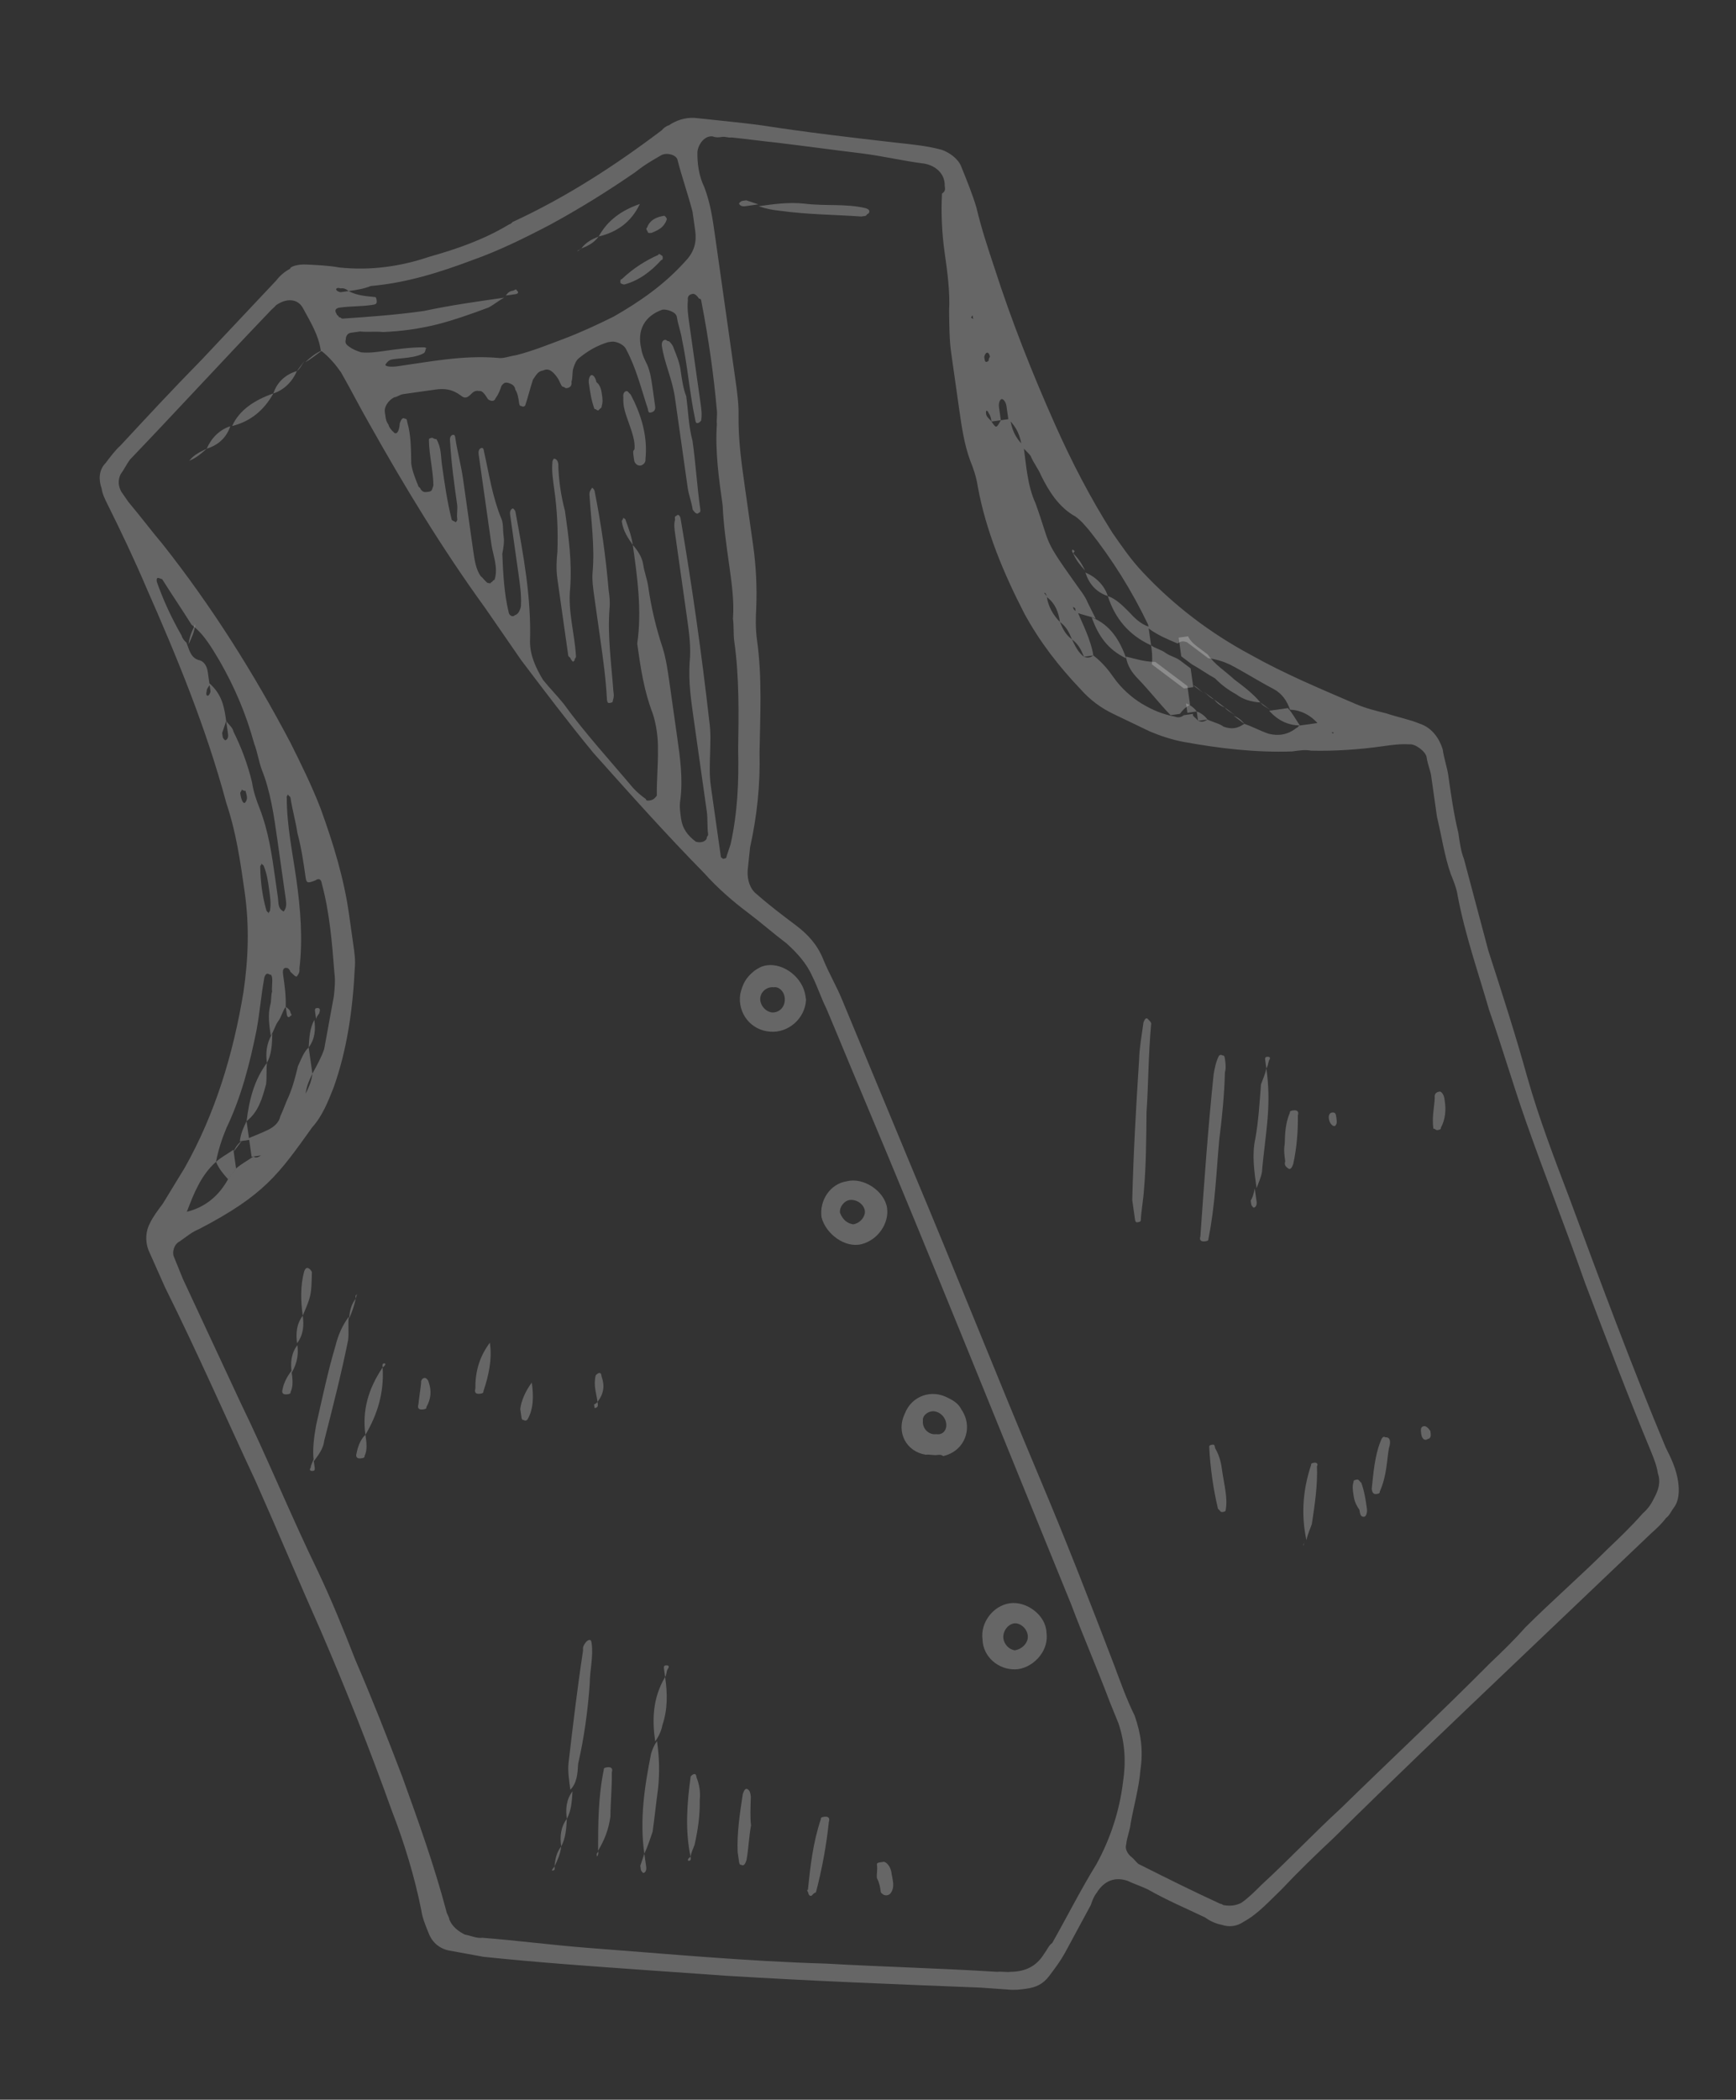<svg width="177" height="214" viewBox="0 0 177 214" fill="none" xmlns="http://www.w3.org/2000/svg">
<rect x="0" y="0" width="177" height="214" fill="#333333" stroke="none"/>
<path d="M31.267 26.961C32.248 27.017 33.421 27.046 34.62 27.265C37.782 27.596 40.835 27.163 43.808 26.158C46.617 25.371 49.398 24.393 51.908 22.869C52.099 22.843 52.263 22.625 52.263 22.625C57.745 20.096 62.737 16.858 67.485 13.265C67.649 13.047 68.004 12.802 68.195 12.775C68.904 12.285 69.831 11.959 70.812 12.015C71.603 12.098 72.393 12.181 73.184 12.263C74.765 12.429 76.346 12.594 77.736 12.787C82.314 13.501 86.866 14.024 91.418 14.547C92.999 14.713 94.58 14.878 95.997 15.262C96.814 15.535 97.686 16.191 97.985 16.927C98.583 18.4 99.181 19.872 99.561 21.181C100.049 23.254 100.728 25.299 101.408 27.344C103.146 32.744 105.266 38.09 107.55 43.217C109.262 47.063 111.139 50.691 113.397 54.265C114.377 55.683 115.357 57.102 116.5 58.303C119.713 61.741 123.417 64.526 127.422 66.685C131.018 68.706 134.533 70.155 138.265 71.768C139.301 72.205 140.309 72.452 141.317 72.698C142.544 73.109 143.743 73.328 144.778 73.766C146.004 74.176 146.739 75.24 147.092 76.358C147.227 77.312 147.554 78.24 147.662 79.003C147.932 80.912 148.229 83.011 148.691 84.892C148.826 85.847 148.961 86.801 149.26 87.537C150.101 90.728 150.915 93.728 151.757 96.918C153.142 101.199 154.527 105.481 155.721 109.79C156.889 113.907 158.438 117.971 159.987 122.034C163.139 130.543 166.291 139.052 169.825 147.507C170.369 148.598 170.913 149.689 171.102 151.025C171.237 151.98 171.181 152.961 170.69 153.615C170.362 154.05 170.226 154.459 169.871 154.704C169.379 155.358 168.861 155.821 168.342 156.283C163.539 160.857 158.736 165.431 153.933 170.006C147.929 175.723 141.925 181.441 135.948 187.349C134.228 188.955 132.345 190.78 130.653 192.577C129.452 193.72 128.278 195.055 126.833 195.843C126.123 196.333 125.36 196.441 124.542 196.168C123.943 196.058 123.316 195.758 122.88 195.43C121 194.528 118.93 193.653 117.023 192.561C116.396 192.26 115.579 191.986 114.952 191.686C113.726 191.275 112.608 191.629 111.816 192.909C111.488 193.345 111.351 193.753 111.214 194.162C110.285 195.851 109.52 197.322 108.592 199.011C108.127 199.856 107.636 200.509 106.98 201.381C106.325 202.253 105.589 202.552 104.634 202.687C104.062 202.768 103.489 202.849 102.699 202.766C101.718 202.711 100.927 202.628 99.946 202.572C91.332 202.235 82.718 201.897 74.077 201.369C71.324 201.175 68.571 200.981 65.818 200.787C60.312 200.399 54.806 200.011 49.273 199.432C48.073 199.212 46.874 198.993 45.675 198.773C44.667 198.527 43.986 197.844 43.66 196.917C43.361 196.181 43.062 195.444 42.954 194.681C42.276 191.273 41.19 187.727 39.967 184.591C37.712 178.291 35.293 172.209 32.683 166.154C30.399 161.027 28.334 156.063 26.05 150.935C22.977 144.362 20.095 137.761 16.832 131.215C16.261 129.933 15.69 128.651 15.119 127.369C14.793 126.442 14.849 125.461 15.313 124.616C15.614 123.99 16.105 123.336 16.597 122.682C17.389 121.402 18.017 120.34 18.809 119.059C21.923 113.556 23.784 107.452 24.828 101.075C25.322 97.695 25.435 94.369 24.949 90.934C24.516 87.88 24.084 84.827 23.078 81.854C21.016 74.164 18.053 66.991 14.899 59.845C13.73 57.09 12.343 54.172 10.984 51.444C10.712 50.899 10.44 50.353 10.359 49.781C10.033 48.853 10.088 47.872 10.771 47.191C11.262 46.538 11.754 45.884 12.272 45.421C14.974 42.508 17.677 39.594 20.57 36.653C23.108 33.958 25.646 31.262 28.185 28.566C28.512 28.13 29.031 27.668 29.576 27.395C29.549 27.205 30.286 26.906 31.267 26.961ZM26.607 117.76C26.225 117.814 26.035 117.841 25.653 117.895C25.572 117.323 25.463 116.559 25.382 115.987C26.119 115.688 26.855 115.389 27.401 115.117C27.946 114.845 28.465 114.382 28.575 113.782C28.875 113.156 29.149 112.338 29.449 111.712C29.887 110.676 30.133 109.668 30.38 108.66C30.68 108.033 30.954 107.215 31.472 106.753C31.608 107.707 31.743 108.661 31.851 109.425C31.55 110.051 31.25 110.678 31.167 111.468C31.468 110.842 31.768 110.215 31.851 109.425C32.315 108.58 32.78 107.736 33.053 106.918C33.383 105.119 33.712 103.321 34.041 101.522C34.124 100.731 34.206 99.941 34.098 99.177C33.857 96.097 33.615 93.016 32.801 90.016C32.747 89.635 32.529 89.471 32.174 89.716C31.438 90.015 31.247 90.042 31.166 89.469C30.95 87.942 30.733 86.416 30.326 84.916C30.164 83.771 29.784 82.462 29.622 81.317C29.595 81.126 29.404 81.153 29.377 80.962C29.213 81.18 29.213 81.18 29.24 81.371C29.237 84.097 29.833 86.932 30.212 89.604C30.644 92.658 30.886 95.739 30.528 98.71C30.582 99.091 30.418 99.309 30.254 99.527C30.063 99.554 29.819 99.2 29.601 99.036C29.574 98.845 29.356 98.681 29.356 98.681C28.947 98.544 28.783 98.762 28.864 99.335C29.026 100.48 29.162 101.434 29.133 102.606C28.805 103.042 28.695 103.642 28.368 104.077C28.04 104.513 27.93 105.113 27.603 105.549C27.441 104.403 27.305 103.449 27.552 102.441C27.689 102.032 27.608 101.46 27.744 101.051C27.69 100.669 27.8 100.07 27.746 99.688C27.719 99.497 27.692 99.306 27.501 99.333C27.283 99.169 27.093 99.196 26.956 99.605C26.626 101.404 26.488 103.176 26.159 104.974C25.473 108.381 24.597 111.815 23.094 114.948C22.656 115.983 22.246 117.21 22.026 118.409C20.471 119.797 19.76 121.65 19.049 123.503C20.931 123.042 22.322 121.871 23.251 120.182C23.579 119.746 23.742 119.529 24.07 119.093C24.589 118.63 25.134 118.358 25.844 117.868C26.061 118.032 26.252 118.005 26.607 117.76ZM122.153 73.466C122.561 73.603 122.752 73.576 123.107 73.331C123.733 73.632 124.333 73.741 124.769 74.069C125.586 74.343 126.159 74.261 126.868 73.772C127.686 74.045 128.53 74.51 129.348 74.783C130.356 75.03 131.31 74.895 132.183 74.187C132.374 74.16 132.347 73.969 132.538 73.942C133.111 73.861 133.683 73.78 134.447 73.672C134.882 73.999 135.1 74.163 135.536 74.491C135.972 74.818 135.972 74.818 135.945 74.627C135.945 74.627 135.754 74.654 135.563 74.682C135.127 74.354 134.909 74.19 134.474 73.862C133.766 72.989 132.704 72.361 131.531 72.332C131.205 71.405 130.716 70.696 129.871 70.231C128.4 69.466 126.902 68.51 125.431 67.745C124.804 67.445 123.986 67.171 123.196 67.088C122.76 66.761 122.542 66.597 122.107 66.269C121.671 65.942 121.453 65.778 121.017 65.45C120.608 65.314 120.417 65.341 120.063 65.585C119.027 65.148 117.992 64.711 117.121 64.055C117.093 63.865 117.066 63.674 117.066 63.674C115.408 60.21 113.394 56.991 111.026 54.016C110.563 53.498 110.318 53.143 109.665 52.652C107.976 51.723 106.969 50.113 106.153 48.477C105.854 47.74 105.391 47.222 105.092 46.486C104.847 46.131 104.412 45.803 104.167 45.449C104.031 44.494 103.705 43.567 102.807 42.721C102.753 42.339 102.699 41.957 102.618 41.385C102.564 41.003 102.319 40.648 102.128 40.675C101.937 40.703 101.8 41.111 101.854 41.493C101.908 41.875 101.962 42.256 102.043 42.829C101.662 42.883 101.471 42.91 101.089 42.964C101.035 42.583 101.008 42.392 100.763 42.037C100.736 41.846 100.545 41.873 100.545 41.873C100.436 42.473 100.844 42.609 101.089 42.964C101.579 43.673 101.579 43.673 102.043 42.829C102.425 42.775 102.616 42.748 102.998 42.694C103.133 43.648 103.459 44.575 104.357 45.422C104.628 47.33 104.734 49.456 105.577 51.284C107.18 55.729 106.255 54.692 109.657 59.467C110.146 60.176 110.609 60.695 110.908 61.431C111.18 61.977 111.452 62.522 111.724 63.068C111.097 62.767 110.307 62.684 109.68 62.384C109.653 62.193 109.653 62.193 109.626 62.002L109.408 61.838C109.435 62.029 109.463 62.22 109.871 62.357C110.17 63.093 110.442 63.639 110.741 64.375C111.04 65.111 111.366 66.039 111.474 66.802C111.093 66.856 110.902 66.883 110.52 66.937C110.221 66.201 109.949 65.655 109.295 65.164C108.996 64.427 108.725 63.882 108.071 63.39C107.936 62.436 107.61 61.509 106.738 60.854C106.684 60.472 106.466 60.308 106.493 60.499C106.493 60.499 106.711 60.663 106.738 60.854C106.873 61.808 107.39 62.708 108.071 63.39C108.37 64.127 108.642 64.672 109.295 65.164C109.567 65.709 109.866 66.446 110.52 66.937C110.929 67.074 111.12 67.047 111.474 66.802C112.346 67.457 113.054 68.331 113.543 69.04C114.278 70.104 115.395 71.114 116.457 71.742C117.52 72.37 118.555 72.808 119.754 73.027C120.163 73.164 120.354 73.137 120.708 72.892C121.09 72.838 121.281 72.811 121.663 72.757C121.499 72.975 121.908 73.112 122.153 73.466ZM23.061 73.485C23.306 73.84 23.742 74.167 23.796 74.549C24.612 76.186 25.237 77.849 25.698 79.731C25.833 80.685 26.159 81.612 26.458 82.349C27.382 84.749 27.707 87.039 28.058 89.52C28.139 90.093 28.22 90.665 28.328 91.429C28.41 92.001 28.3 92.601 28.926 92.901C29.254 92.466 29.2 92.084 29.119 91.511C28.849 89.603 28.551 87.503 28.281 85.595C27.929 83.114 27.578 80.633 26.681 78.424C26.355 77.496 26.22 76.542 25.921 75.806C25.106 72.806 23.938 70.051 22.387 67.351C21.625 66.096 20.836 64.65 19.529 63.667C18.522 62.058 17.543 60.639 16.536 59.029L16.127 58.892C15.936 58.92 15.963 59.11 15.99 59.301C16.642 61.156 17.485 62.983 18.519 64.784C18.546 64.975 18.791 65.329 19.009 65.493C19.308 66.229 19.416 66.993 20.233 67.266C20.833 67.376 21.105 67.922 21.186 68.494C21.24 68.876 21.321 69.448 21.375 69.83C21.212 70.048 21.048 70.266 21.075 70.457C20.938 70.865 21.156 71.029 21.32 70.811C21.32 70.811 21.483 70.594 21.456 70.403C21.429 70.212 21.375 69.83 21.348 69.639C22.683 70.813 22.872 72.149 23.061 73.485C22.924 73.894 22.788 74.302 22.651 74.711C22.678 74.902 22.705 75.093 22.705 75.093C22.732 75.284 22.95 75.448 22.95 75.448C23.141 75.421 23.304 75.203 23.25 74.821C23.169 74.249 23.115 73.867 23.061 73.485ZM35.544 29.665C35.326 29.501 35.108 29.338 34.726 29.392C34.318 29.255 34.154 29.473 34.372 29.637C34.372 29.637 34.59 29.8 34.78 29.773C35.162 29.719 35.353 29.692 35.544 29.665C36.388 30.13 37.37 30.185 38.16 30.268C38.351 30.241 38.378 30.432 38.405 30.623C38.459 31.004 38.268 31.032 37.886 31.085C36.741 31.248 35.76 31.192 34.615 31.354C34.233 31.408 34.069 31.626 34.314 31.981C34.341 32.172 34.532 32.145 34.559 32.336C34.75 32.309 34.777 32.499 34.968 32.472C37.667 32.285 40.366 32.097 43.229 31.692C45.874 31.122 48.736 30.717 51.408 30.338C50.863 30.61 50.344 31.073 49.799 31.345C48.135 31.97 46.281 32.622 44.59 33.056C42.709 33.517 40.991 33.761 39.055 33.84C38.265 33.758 37.502 33.866 36.711 33.783C36.329 33.837 36.139 33.864 35.757 33.918C35.375 33.972 35.238 34.381 35.265 34.572C35.129 34.98 35.346 35.144 35.564 35.308C36 35.636 36.409 35.773 36.818 35.909C37.608 35.992 38.371 35.884 39.135 35.776C40.471 35.587 41.807 35.397 43.17 35.399C43.361 35.372 43.579 35.536 43.388 35.563C43.415 35.754 43.251 35.971 43.251 35.971C42.351 36.488 41.179 36.46 40.033 36.622C39.652 36.676 39.488 36.894 39.324 37.112C39.16 37.33 39.76 37.439 40.523 37.331C43.959 36.845 47.176 36.194 50.72 36.471C51.319 36.581 51.865 36.309 52.628 36.201C54.319 35.767 55.792 35.169 57.455 34.544C59.119 33.919 60.946 33.076 62.583 32.26C65.284 30.709 67.766 28.995 69.95 26.544C70.796 25.645 71.043 24.637 70.88 23.492C70.826 23.11 70.799 22.919 70.745 22.538C70.691 22.156 70.664 21.965 70.61 21.583C70.176 19.892 69.524 18.038 69.09 16.347C69.009 15.775 68 15.528 67.455 15.8C66.555 16.317 65.654 16.834 64.781 17.542C61.944 19.501 59.079 21.27 56.188 22.847C53.651 24.18 50.923 25.54 48.142 26.518C44.815 27.768 41.46 28.827 37.807 29.15C37.071 29.449 36.307 29.557 35.544 29.665ZM64.518 55.542C64.981 56.061 65.471 56.77 65.579 57.534C65.687 58.297 65.986 59.033 66.094 59.797C66.392 61.896 66.88 63.969 67.559 66.014C67.912 67.132 68.101 68.468 68.263 69.613C68.534 71.522 68.777 73.239 69.047 75.148C69.345 77.247 69.642 79.347 69.367 81.527C69.257 82.127 69.338 82.699 69.446 83.463C69.582 84.417 70.071 85.126 70.943 85.782C71.352 85.918 71.924 85.837 72.061 85.429C72.034 85.238 72.225 85.211 72.198 85.02C72.09 84.257 72.172 83.466 72.064 82.703C71.605 79.458 71.145 76.214 70.713 73.16C70.442 71.251 70.199 69.534 70.31 67.571C70.476 65.99 70.26 64.463 70.043 62.937C69.881 61.791 69.692 60.455 69.53 59.31C69.286 57.593 69.043 55.875 68.827 54.348C68.773 53.966 68.692 53.394 68.828 52.985C68.801 52.794 68.774 52.603 68.965 52.576C69.129 52.358 69.347 52.522 69.401 52.904C70.565 59.748 71.538 66.618 72.32 73.516C72.483 74.661 72.427 75.643 72.398 76.815C72.37 77.987 72.314 78.968 72.476 80.113C72.828 82.594 73.179 85.076 73.504 87.366L73.722 87.53C73.912 87.503 74.103 87.476 74.076 87.285C74.213 86.876 74.35 86.467 74.487 86.058C75.199 82.843 75.339 79.708 75.261 76.409C75.32 72.702 75.379 68.995 74.865 65.368C74.757 64.605 74.84 63.815 74.732 63.051C74.87 61.279 74.6 59.371 74.33 57.462C74.059 55.554 73.762 53.454 73.682 51.519C73.304 48.847 72.898 45.984 73.093 43.231C73.038 42.849 73.148 42.25 73.094 41.868C72.771 38.215 72.258 34.588 71.526 30.798C71.499 30.607 71.472 30.417 71.281 30.444C71.036 30.089 70.818 29.925 70.627 29.952C70.246 30.006 70.082 30.224 70.136 30.606C70.053 31.396 70.161 32.16 70.27 32.923C70.648 35.595 71.054 38.458 71.432 41.13C71.513 41.702 71.594 42.275 71.484 42.875C71.484 42.875 71.321 43.093 71.13 43.12C70.939 43.147 70.912 42.956 70.885 42.765C70.316 40.12 70.101 37.23 69.532 34.585C69.423 33.822 69.124 33.085 69.016 32.322C68.935 31.749 67.927 31.503 67.545 31.557C65.691 32.209 64.926 33.68 65.387 35.562C65.468 36.134 65.74 36.68 66.012 37.225C66.311 37.962 66.419 38.725 66.527 39.488C66.608 40.061 66.689 40.633 66.797 41.397C66.852 41.779 66.688 41.996 66.306 42.051C66.115 42.078 66.088 41.887 66.061 41.696C65.382 39.651 64.894 37.578 63.833 35.587C63.561 35.041 62.744 34.768 62.362 34.822C62.171 34.849 61.98 34.876 61.98 34.876C60.862 35.229 59.962 35.746 59.089 36.454C58.734 36.699 58.597 37.107 58.46 37.516C58.324 37.925 58.405 38.497 58.268 38.906C58.322 39.288 58.158 39.506 57.776 39.56C57.586 39.587 57.559 39.396 57.368 39.423C57.15 39.259 57.096 38.877 56.851 38.523C56.361 37.813 55.925 37.486 55.38 37.758C54.807 37.839 54.67 38.248 54.343 38.683C54.069 39.501 53.823 40.509 53.549 41.327C53.549 41.327 53.385 41.545 53.167 41.381C52.977 41.408 52.949 41.217 52.922 41.026C52.868 40.644 52.787 40.072 52.542 39.717C52.488 39.336 52.27 39.172 51.862 39.035C51.453 38.898 51.289 39.116 51.125 39.334C50.989 39.743 50.852 40.151 50.524 40.587C50.387 40.996 49.978 40.859 49.761 40.695C49.516 40.341 49.244 39.795 48.862 39.849C48.262 39.739 48.126 40.148 47.771 40.393C47.416 40.638 47.198 40.474 46.98 40.31C46.109 39.655 45.319 39.572 44.364 39.708C43.219 39.87 42.265 40.005 41.12 40.167C40.738 40.221 40.574 40.439 40.192 40.493C39.647 40.765 39.156 41.419 39.237 41.991C39.264 42.182 39.291 42.373 39.291 42.373C39.345 42.755 39.372 42.946 39.617 43.3C39.644 43.491 39.889 43.846 40.106 44.01C40.351 44.364 40.706 44.119 40.762 43.138C40.899 42.729 41.062 42.511 41.28 42.675C41.471 42.648 41.498 42.839 41.525 43.03C41.905 44.339 41.904 45.702 41.929 47.256C42.037 48.019 42.336 48.755 42.635 49.492C42.662 49.683 42.853 49.656 42.88 49.847C43.125 50.201 43.316 50.174 43.698 50.12C44.079 50.066 44.052 49.875 44.189 49.467C44.164 47.913 43.757 46.413 43.731 44.859C43.704 44.668 43.895 44.641 44.086 44.614C44.086 44.614 44.304 44.778 44.495 44.751C45.011 45.651 44.929 46.441 45.064 47.396C45.334 49.304 45.578 51.022 46.039 52.904C46.066 53.094 46.257 53.067 46.474 53.231C46.638 53.013 46.638 53.013 46.611 52.822C46.557 52.441 46.667 51.841 46.613 51.459C46.316 49.36 46.018 47.261 45.885 44.943C45.831 44.562 45.994 44.344 46.185 44.317C46.376 44.29 46.403 44.48 46.43 44.671C46.619 46.007 46.999 47.316 47.216 48.843C47.567 51.324 47.919 53.805 48.243 56.096C48.378 57.05 48.513 58.004 49.003 58.713C49.221 58.877 49.466 59.232 49.684 59.396C49.684 59.396 50.093 59.532 50.066 59.342C50.257 59.315 50.23 59.124 50.42 59.097C50.831 57.87 50.26 56.589 50.097 55.444C49.665 52.39 49.232 49.336 48.8 46.282C48.746 45.901 48.91 45.683 49.1 45.656C49.291 45.629 49.318 45.82 49.345 46.011C49.861 48.274 50.185 50.564 51.082 52.773C51.354 53.319 51.244 53.918 51.352 54.682C51.434 55.254 51.324 55.854 51.214 56.453C51.294 58.389 51.4 60.516 51.861 62.397C51.915 62.779 52.324 62.916 52.488 62.698C52.679 62.67 52.843 62.453 52.843 62.453C53.006 62.235 53.143 61.826 53.116 61.635C53.172 60.654 53.01 59.509 52.847 58.364C52.577 56.455 52.28 54.356 52.009 52.447C51.955 52.065 52.119 51.847 52.31 51.821C52.31 51.821 52.528 51.984 52.555 52.175C53.367 56.538 54.18 60.9 54.038 65.398C54.037 66.761 54.608 68.043 55.37 69.298C56.077 70.171 56.758 70.853 57.466 71.727C59.643 74.728 62.175 77.484 64.516 80.267C64.979 80.786 65.415 81.114 65.85 81.441C65.877 81.632 66.068 81.605 66.259 81.578C66.641 81.524 66.805 81.306 66.969 81.088C66.943 79.534 67.109 77.954 67.083 76.4C67.112 75.227 66.922 73.891 66.57 72.773C65.645 70.373 65.321 68.083 64.97 65.602C65.464 62.222 64.978 58.787 64.518 55.542ZM32.702 35.714C32.485 34.187 31.724 32.932 30.935 31.486C30.391 30.395 29.218 30.366 28.154 31.101C27.991 31.319 27.636 31.564 27.472 31.782C22.723 36.738 18.001 41.884 13.252 46.84C12.924 47.276 12.623 47.903 12.296 48.338C11.995 48.965 12.076 49.538 12.348 50.083C12.593 50.438 12.838 50.792 13.083 51.147C14.254 52.539 15.451 54.121 16.622 55.513C21.603 61.816 25.875 68.609 29.601 75.674C30.689 77.856 31.777 80.038 32.701 82.438C33.978 85.956 35.064 89.501 35.578 93.127C35.74 94.272 35.875 95.227 36.037 96.372C36.145 97.135 36.254 97.899 36.171 98.689C35.975 102.805 35.398 106.975 34.003 110.872C33.428 112.316 32.854 113.76 31.844 114.877C28.431 119.643 26.984 121.795 20.274 125.276C19.537 125.575 19.019 126.038 18.309 126.528C17.764 126.8 17.49 127.618 17.762 128.163C18.061 128.899 18.36 129.636 18.659 130.372C20.617 134.573 22.575 138.773 24.533 142.973C27.279 148.62 29.671 154.511 32.418 160.157C33.805 163.075 35.001 166.021 36.224 169.157C37.963 173.194 39.485 177.067 41.034 181.13C42.638 185.576 44.241 190.021 45.489 194.711C45.543 195.093 45.761 195.257 45.815 195.638C46.114 196.375 46.768 196.866 47.394 197.167C47.994 197.277 48.62 197.577 49.193 197.496C52.737 197.773 56.307 198.241 59.851 198.517C67.919 199.127 76.205 199.9 84.219 200.127C90.107 200.461 95.968 200.605 101.665 200.966C102.047 200.912 102.646 201.022 103.028 200.967C104.582 200.942 105.673 200.398 106.465 199.118C106.793 198.682 106.93 198.273 107.284 198.028C108.841 195.277 110.208 192.553 111.792 189.992C113.185 187.458 114.143 184.597 114.5 181.626C114.803 179.637 114.723 177.701 114.044 175.656C113.745 174.919 113.446 174.183 113.147 173.446C111.897 170.119 110.456 166.819 109.206 163.492C102.057 146.009 95.127 128.691 87.787 111.236C86.618 108.481 85.422 105.535 84.253 102.781C83.709 101.69 83.356 100.572 82.812 99.481C82.241 98.199 81.316 97.162 80.199 96.152C78.892 95.169 77.558 93.995 76.25 93.012C74.725 91.865 73.173 90.528 71.784 88.972C67.918 85.042 64.216 80.894 60.513 76.746C57.927 73.608 55.532 70.443 53.137 67.278C51.912 65.505 50.687 63.731 49.463 61.958C45.108 55.956 41.299 49.681 37.654 43.189C36.62 41.388 35.804 39.752 34.771 37.951C34.281 37.242 33.573 36.369 32.702 35.714ZM96.32 18.915C96.349 17.743 95.45 16.897 94.251 16.677C92.07 16.402 90.053 15.909 87.873 15.634C84.902 15.276 82.122 14.891 79.151 14.533C77.57 14.367 76.18 14.175 74.599 14.009C74.217 14.064 74 13.9 73.618 13.954C73.236 14.008 73.045 14.035 72.636 13.898C71.846 13.816 71.191 14.687 71.108 15.477C71.079 16.65 71.269 17.986 71.813 19.077C72.438 20.74 72.654 22.267 72.897 23.985C73.6 28.947 74.276 33.718 74.979 38.681C75.141 39.826 75.33 41.162 75.302 42.334C75.271 44.869 75.596 47.159 75.947 49.64C76.218 51.549 76.515 53.648 76.785 55.557C77.083 57.656 77.189 59.783 77.105 61.936C77.049 62.917 77.02 64.09 77.183 65.235C77.723 69.052 77.501 72.977 77.442 76.684C77.52 79.983 77.189 83.145 76.476 86.361C76.393 87.151 76.311 87.942 76.228 88.732C76.172 89.713 76.498 90.641 77.152 91.132C78.486 92.306 79.794 93.289 81.101 94.272C82.408 95.255 83.334 96.292 83.932 97.764C84.53 99.237 85.292 100.492 85.89 101.965C88.255 107.665 90.62 113.365 92.984 119.065C97.388 129.539 101.628 140.23 106.032 150.703C108.669 156.949 111.115 163.221 113.588 169.685C114.213 171.349 114.865 173.203 115.681 174.84C116.333 176.694 116.576 178.412 116.274 180.402C116.135 182.173 115.615 183.999 115.286 185.798C115.203 186.588 114.903 187.215 114.82 188.005C114.683 188.414 114.955 188.96 115.391 189.287C115.609 189.451 115.854 189.806 116.072 189.97C118.796 191.336 121.52 192.702 124.436 194.041C124.627 194.014 124.654 194.205 124.844 194.178C125.444 194.288 126.017 194.207 126.562 193.935C127.272 193.445 127.954 192.764 128.636 192.084C131.392 189.552 133.931 186.856 136.687 184.324C141.818 179.314 146.976 174.495 151.916 169.512C153.117 168.369 154.318 167.225 155.491 165.891C158.221 163.168 161.168 160.609 163.897 157.886C165.098 156.743 166.299 155.599 167.472 154.265C167.991 153.802 168.319 153.366 168.619 152.74C169.084 151.895 169.357 151.078 169.031 150.151C168.923 149.387 168.624 148.651 168.325 147.914C165.96 142.214 163.786 136.487 161.612 130.76C159.656 125.196 157.536 119.851 155.58 114.287C154.276 110.578 153.135 106.652 151.831 102.943C150.691 99.016 149.387 95.307 148.628 91.326C148.52 90.562 148.221 89.826 147.922 89.09C147.27 87.235 146.973 85.136 146.512 83.254C146.322 81.918 146.133 80.582 145.917 79.055C145.836 78.483 145.564 77.937 145.456 77.174C145.375 76.601 144.285 75.782 143.713 75.863C142.731 75.808 141.968 75.916 141.014 76.051C138.532 76.403 136.024 76.563 133.68 76.506C133.08 76.396 132.508 76.477 131.744 76.585C128.064 76.717 124.303 76.277 120.705 75.618C119.506 75.399 118.28 74.988 117.244 74.551C115.991 73.95 114.738 73.348 113.485 72.747C112.231 72.146 111.142 71.327 110.216 70.29C107.929 67.888 106.024 65.433 104.446 62.541C102.298 58.368 100.531 54.14 99.691 49.587C99.556 48.633 99.23 47.705 98.931 46.969C98.306 45.305 98.035 43.397 97.765 41.488C97.495 39.58 97.251 37.862 96.981 35.953C96.792 34.617 96.793 33.254 96.768 31.701C96.879 29.738 96.582 27.639 96.312 25.73C96.041 23.821 95.935 21.695 96.046 19.732C96.401 19.488 96.374 19.297 96.32 18.915ZM27.43 90.582C27.322 89.819 27.213 89.056 26.915 88.319C26.887 88.128 26.697 88.155 26.67 87.965C26.697 88.155 26.506 88.183 26.533 88.373C26.558 89.927 26.774 91.454 27.155 92.763C27.182 92.954 27.372 92.927 27.399 93.118C27.372 92.927 27.563 92.9 27.536 92.709C27.646 92.109 27.538 91.346 27.43 90.582ZM24.634 80.466C24.661 80.656 24.47 80.683 24.497 80.874C24.605 81.638 24.85 81.992 25.014 81.775C25.342 81.339 25.097 80.984 25.043 80.602C24.852 80.629 24.634 80.466 24.634 80.466ZM100.933 36.367C100.879 35.985 100.661 35.822 100.498 36.039C100.498 36.039 100.334 36.257 100.361 36.448C100.415 36.83 100.442 37.021 100.797 36.776C100.797 36.776 100.77 36.585 100.933 36.367ZM99.003 32.357L99.221 32.521L99.166 32.139L99.003 32.357Z" fill="white" fill-opacity="0.25"/>
<path d="M87.85 126.801C86.159 127.235 84.198 125.761 83.764 124.07C83.521 122.353 84.64 120.637 86.358 120.393C88.049 119.959 90.201 121.406 90.444 123.124C90.66 124.651 89.54 126.367 87.85 126.801ZM86.98 124.783C87.552 124.702 88.071 124.239 88.181 123.639C88.263 122.849 87.392 122.194 86.629 122.302C86.056 122.383 85.564 123.037 85.645 123.609C85.945 124.346 86.38 124.673 86.98 124.783Z" fill="white" fill-opacity="0.25"/>
<path d="M106.695 166.378C106.992 168.478 105.082 170.111 103.528 170.137C101.783 170.189 100.231 168.851 100.178 167.107C99.935 165.389 101.246 163.646 102.963 163.403C104.681 163.159 106.642 164.634 106.695 166.378ZM104.786 166.649C104.705 166.076 104.242 165.558 103.642 165.448C102.852 165.365 102.197 166.237 102.305 167C102.386 167.573 102.849 168.091 103.448 168.201C104.212 168.093 104.894 167.412 104.786 166.649Z" fill="white" fill-opacity="0.25"/>
<path d="M82.128 101.524C82.155 101.715 82.182 101.906 82.182 101.906C82.071 103.869 80.324 105.284 78.553 105.146C76.59 105.034 75.174 103.288 75.477 101.298C75.723 100.29 76.024 99.663 76.897 98.956C77.252 98.711 77.606 98.466 78.179 98.385C79.897 98.141 81.858 99.616 82.128 101.524ZM78.885 100.621C78.095 100.538 77.412 101.219 77.52 101.982C77.602 102.555 78.064 103.073 78.664 103.183C79.454 103.266 80.137 102.585 80.002 101.631C79.921 101.058 79.458 100.54 78.885 100.621Z" fill="white" fill-opacity="0.25"/>
<path d="M95.567 148.291C95.185 148.346 94.776 148.209 94.394 148.263C92.405 147.961 91.344 145.969 92.246 144.089C92.957 142.237 95.002 141.557 96.691 142.486C97.318 142.787 97.754 143.115 98.025 143.66C99.25 145.433 98.429 147.886 96.166 148.401C95.948 148.237 95.757 148.264 95.567 148.291ZM96.47 145.049C96.389 144.476 95.926 143.957 95.326 143.848C94.727 143.738 94.017 144.228 94.099 144.8C94.016 145.591 94.697 146.273 95.46 146.165C96.06 146.275 96.578 145.812 96.47 145.049Z" fill="white" fill-opacity="0.25"/>
<path d="M58.152 182.404C58.017 181.45 57.882 180.496 57.965 179.705C58.405 175.944 58.846 172.183 59.45 168.203C59.396 167.822 59.56 167.604 59.724 167.386C59.724 167.386 59.888 167.168 60.079 167.141C60.269 167.114 60.297 167.305 60.324 167.496C60.513 168.832 60.129 170.249 60.128 171.612C59.934 174.365 59.549 177.145 58.946 179.761C58.89 180.742 58.835 181.724 58.152 182.404Z" fill="white" fill-opacity="0.25"/>
<path d="M35.556 134.208C35.473 134.999 35.581 135.762 35.499 136.553C34.813 139.959 33.937 143.393 33.06 146.827C32.977 147.617 32.486 148.271 31.995 148.925C31.832 147.779 32.025 146.389 32.244 145.19C32.847 142.574 33.423 139.767 34.217 137.123C34.463 136.115 34.901 135.08 35.556 134.208Z" fill="white" fill-opacity="0.25"/>
<path d="M65.695 188.928C65.209 185.493 65.703 182.113 66.389 178.706C66.526 178.298 66.662 177.889 66.99 177.453C67.233 179.171 67.259 180.725 67.093 182.306C66.901 183.696 66.736 185.277 66.543 186.667C66.269 187.484 65.996 188.302 65.695 188.928Z" fill="white" fill-opacity="0.25"/>
<path d="M82.837 193.12C82.674 193.338 82.456 193.174 82.429 192.983C82.402 192.792 82.184 192.628 82.374 192.601C82.623 190.23 82.871 187.859 83.692 185.406C83.665 185.215 83.855 185.188 84.046 185.161C84.428 185.107 84.646 185.271 84.509 185.68C84.261 188.051 83.822 190.449 83.192 192.875C83.001 192.902 82.837 193.12 82.837 193.12Z" fill="white" fill-opacity="0.25"/>
<path d="M76.576 186.025C76.356 187.224 76.328 188.396 76.108 189.595C75.972 190.004 75.808 190.222 75.59 190.058C75.399 190.085 75.372 189.894 75.345 189.703C75.291 189.321 75.264 189.131 75.21 188.749C75.13 186.813 75.432 184.824 75.735 182.834C75.871 182.425 76.035 182.207 76.253 182.371C76.471 182.535 76.498 182.726 76.552 183.108C76.523 184.28 76.468 185.261 76.576 186.025Z" fill="white" fill-opacity="0.25"/>
<path d="M60.98 188.623C60.983 185.897 60.986 183.171 61.562 180.364C61.535 180.173 61.726 180.146 61.917 180.119C62.298 180.065 62.516 180.228 62.38 180.637C62.405 182.191 62.24 183.772 62.238 185.135C62.045 186.525 61.608 187.56 60.98 188.623Z" fill="white" fill-opacity="0.25"/>
<path d="M70.411 189.234C69.842 186.589 70.036 183.836 70.421 181.056C70.421 181.056 70.585 180.838 70.775 180.811C70.966 180.784 70.993 180.975 71.02 181.165C71.319 181.902 71.427 182.665 71.345 183.456C71.37 185.01 71.178 186.4 70.821 188.007C70.685 188.416 70.521 188.634 70.411 189.234Z" fill="white" fill-opacity="0.25"/>
<path d="M89.409 191.41C89.355 191.028 89.492 190.619 89.411 190.047C89.384 189.856 89.574 189.829 89.765 189.802C89.956 189.775 90.147 189.748 90.147 189.748C90.556 189.885 90.828 190.43 90.882 190.812C90.99 191.575 91.289 192.312 90.797 192.965C90.634 193.183 90.252 193.237 90.034 193.073C89.816 192.91 89.816 192.91 89.789 192.719C89.735 192.337 89.681 191.955 89.409 191.41Z" fill="white" fill-opacity="0.25"/>
<path d="M39.012 139.365C39.172 141.873 38.515 144.108 37.259 146.232C36.907 143.751 37.564 141.517 39.012 139.365Z" fill="white" fill-opacity="0.25"/>
<path d="M49.946 136.843C50.19 138.56 49.833 140.168 49.286 141.803C49.313 141.994 49.122 142.021 48.931 142.048C48.55 142.102 48.332 141.938 48.469 141.53C48.443 139.976 48.8 138.368 49.946 136.843Z" fill="white" fill-opacity="0.25"/>
<path d="M30.867 134.094C30.651 132.567 30.626 131.013 31.009 129.596C31.146 129.187 31.337 129.16 31.554 129.324C31.554 129.324 31.772 129.488 31.799 129.679C31.742 132.023 31.742 132.023 30.867 134.094Z" fill="white" fill-opacity="0.25"/>
<path d="M43.699 140.842C44.025 141.769 43.942 142.56 43.478 143.404C43.505 143.595 43.314 143.622 43.123 143.649C42.742 143.703 42.524 143.54 42.66 143.131C42.743 142.34 42.853 141.741 42.936 140.95C42.882 140.569 43.236 140.324 43.454 140.487C43.672 140.651 43.699 140.842 43.699 140.842Z" fill="white" fill-opacity="0.25"/>
<path d="M66.8 177.481C66.475 175.19 66.56 173.037 67.816 170.912C68.059 172.63 68.085 174.184 67.538 175.819C67.428 176.418 67.127 177.045 66.8 177.481Z" fill="white" fill-opacity="0.25"/>
<path d="M27.871 40.097C26.942 41.786 25.55 42.956 23.669 43.417C24.407 41.755 26.016 40.749 27.871 40.097Z" fill="white" fill-opacity="0.25"/>
<path d="M54.221 140.909C54.411 142.245 54.409 143.608 53.781 144.671C53.781 144.671 53.617 144.889 53.399 144.725C53.208 144.752 53.181 144.561 53.154 144.37C53.127 144.179 53.073 143.798 53.046 143.607C53.129 142.816 53.566 141.781 54.221 140.909Z" fill="white" fill-opacity="0.25"/>
<path d="M29.716 139.708C29.824 140.472 29.932 141.235 29.632 141.862C29.659 142.052 29.468 142.08 29.277 142.107C28.895 142.161 28.677 141.997 28.814 141.588C28.924 140.988 29.224 140.362 29.716 139.708Z" fill="white" fill-opacity="0.25"/>
<path d="M60.925 142.88C60.79 141.926 60.491 141.189 60.737 140.181C60.737 140.181 60.901 139.963 61.092 139.936C61.283 139.909 61.31 140.1 61.337 140.291C61.663 141.218 61.58 142.008 60.925 142.88Z" fill="white" fill-opacity="0.25"/>
<path d="M37.259 146.232C37.367 146.996 37.475 147.759 37.175 148.386C37.202 148.576 37.011 148.604 36.82 148.631C36.438 148.685 36.221 148.521 36.357 148.112C36.467 147.512 36.741 146.695 37.259 146.232Z" fill="white" fill-opacity="0.25"/>
<path d="M30.273 37.81C29.835 38.845 28.989 39.744 27.871 40.097C28.282 38.87 29.155 38.163 30.273 37.81Z" fill="white" fill-opacity="0.25"/>
<path d="M21.076 45.731C21.514 44.696 22.36 43.797 23.478 43.444C23.068 44.67 22.195 45.378 21.076 45.731Z" fill="white" fill-opacity="0.25"/>
<path d="M65.695 188.928C65.749 189.31 65.83 189.883 65.885 190.264C65.939 190.646 65.775 190.864 65.584 190.891C65.584 190.891 65.366 190.727 65.339 190.536C65.312 190.345 65.285 190.155 65.285 190.155C65.422 189.746 65.558 189.337 65.695 188.928Z" fill="white" fill-opacity="0.25"/>
<path d="M30.867 134.094C31.003 135.048 30.947 136.029 30.292 136.901C30.156 135.947 30.212 134.965 30.867 134.094Z" fill="white" fill-opacity="0.25"/>
<path d="M29.743 139.899C29.608 138.945 29.663 137.963 30.319 137.092C30.427 137.855 30.371 138.837 29.743 139.899Z" fill="white" fill-opacity="0.25"/>
<path d="M31.968 148.734C31.995 148.925 32.049 149.307 32.076 149.498C32.103 149.688 32.13 149.879 31.939 149.906C31.558 149.96 31.53 149.77 31.694 149.552C31.667 149.361 31.831 149.143 31.968 148.734Z" fill="white" fill-opacity="0.25"/>
<path d="M57.218 188.183C57.083 187.228 57.139 186.247 57.794 185.375C57.738 186.357 57.683 187.338 57.218 188.183Z" fill="white" fill-opacity="0.25"/>
<path d="M57.794 185.375C57.659 184.421 57.715 183.439 58.37 182.568C58.314 183.549 58.258 184.531 57.794 185.375Z" fill="white" fill-opacity="0.25"/>
<path d="M67.816 170.912C67.789 170.721 67.735 170.339 67.708 170.148C67.681 169.958 67.654 169.767 67.845 169.74C68.227 169.686 68.254 169.876 68.09 170.094C67.926 170.312 67.98 170.694 67.816 170.912Z" fill="white" fill-opacity="0.25"/>
<path d="M56.534 190.226C56.617 189.436 56.727 188.836 57.218 188.182C57.136 188.973 56.835 189.599 56.534 190.226Z" fill="white" fill-opacity="0.25"/>
<path d="M60.98 188.623C61.007 188.814 61.034 189.005 60.87 189.223L60.843 189.032C60.816 188.841 61.007 188.814 60.98 188.623Z" fill="white" fill-opacity="0.25"/>
<path d="M56.535 190.226C56.562 190.417 56.589 190.608 56.398 190.635C56.207 190.662 56.207 190.662 56.535 190.226Z" fill="white" fill-opacity="0.25"/>
<path d="M70.411 189.234C70.438 189.425 70.465 189.616 70.274 189.643C70.084 189.67 70.056 189.479 70.411 189.234Z" fill="white" fill-opacity="0.25"/>
<path d="M60.925 142.88C60.979 143.262 61.006 143.453 60.624 143.507C60.597 143.316 60.597 143.316 60.57 143.125C60.761 143.098 60.925 142.88 60.925 142.88Z" fill="white" fill-opacity="0.25"/>
<path d="M39.012 139.365C38.985 139.174 38.958 138.983 39.149 138.956C39.34 138.929 39.367 139.12 39.012 139.365Z" fill="white" fill-opacity="0.25"/>
<path d="M35.583 134.399C35.666 133.609 35.775 133.009 36.267 132.356C36.157 132.955 35.883 133.773 35.583 134.399Z" fill="white" fill-opacity="0.25"/>
<path d="M36.267 132.356C36.24 132.165 36.213 131.974 36.404 131.947C36.377 131.756 36.404 131.947 36.267 132.356Z" fill="white" fill-opacity="0.25"/>
<path d="M21.076 45.731C20.558 46.194 20.039 46.657 19.303 46.956C19.794 46.302 20.531 46.003 21.076 45.731Z" fill="white" fill-opacity="0.25"/>
<path d="M31.119 36.911C31.637 36.448 32.156 35.986 32.892 35.687C32.183 36.176 31.664 36.639 31.119 36.911Z" fill="white" fill-opacity="0.25"/>
<path d="M31.092 36.72C30.764 37.156 30.6 37.374 30.273 37.81C30.627 37.565 30.764 37.156 31.092 36.72Z" fill="white" fill-opacity="0.25"/>
<path d="M116.898 113.342C116.868 115.877 116.865 118.603 116.644 121.165C116.588 122.146 116.369 123.345 116.313 124.327C116.34 124.518 116.149 124.545 115.958 124.572C115.767 124.599 115.74 124.408 115.713 124.217C115.632 123.644 115.551 123.072 115.443 122.308C115.558 117.62 115.836 112.713 116.142 107.998C116.17 106.825 116.39 105.626 116.582 104.236C116.719 103.827 116.883 103.61 117.128 103.964C117.128 103.964 117.346 104.128 117.373 104.319C117.069 107.672 117.093 110.588 116.898 113.342Z" fill="white" fill-opacity="0.25"/>
<path d="M124.31 116.185C124.006 119.538 123.893 122.864 123.208 126.27C123.235 126.461 123.044 126.488 122.853 126.515C122.471 126.569 122.253 126.406 122.39 125.997C122.778 120.491 123.166 114.985 123.745 109.451C123.855 108.852 123.965 108.252 124.266 107.626C124.266 107.626 124.429 107.408 124.647 107.572C124.838 107.544 124.865 107.735 124.892 107.926C124.946 108.308 125.027 108.88 124.89 109.289C124.833 111.634 124.585 114.005 124.31 116.185Z" fill="white" fill-opacity="0.25"/>
<path d="M77.344 21.019C78.871 20.802 80.397 20.586 81.978 20.752C84.159 21.027 86.258 20.729 88.275 21.222C88.684 21.359 88.711 21.55 88.547 21.768C88.356 21.795 88.383 21.986 88.192 22.013C88.001 22.04 87.811 22.067 87.811 22.067C85.057 21.873 82.331 21.87 79.551 21.485C78.761 21.402 78.161 21.292 77.344 21.019Z" fill="white" fill-opacity="0.25"/>
<path d="M129.116 108.885C129.359 110.603 129.385 112.157 129.246 113.929C129.108 115.7 128.806 117.69 128.667 119.462C128.558 120.062 128.257 120.688 128.12 121.097C127.877 119.379 127.634 117.661 127.99 116.054C128.319 114.255 128.431 112.292 128.569 110.52C128.706 110.112 129.006 109.485 129.116 108.885Z" fill="white" fill-opacity="0.25"/>
<path d="M133.203 156.977C132.634 154.332 132.855 151.77 133.675 149.318C133.648 149.127 133.839 149.1 134.03 149.073C134.221 149.046 134.439 149.21 134.275 149.428C134.354 151.363 134.052 153.353 133.75 155.342C133.613 155.751 133.313 156.378 133.203 156.977Z" fill="white" fill-opacity="0.25"/>
<path d="M130.988 116.603C131.017 115.43 131.072 114.449 131.51 113.414C131.483 113.223 131.674 113.196 131.864 113.169C132.246 113.115 132.464 113.279 132.327 113.687C132.353 115.241 132.214 117.013 131.858 118.621C131.721 119.03 131.557 119.247 131.339 119.084C131.122 118.92 130.904 118.756 131.04 118.347C130.959 117.775 130.878 117.202 130.988 116.603Z" fill="white" fill-opacity="0.25"/>
<path d="M124.597 149.825C124.813 151.352 125.193 152.661 124.974 153.86C125.001 154.051 124.81 154.078 124.619 154.105C124.428 154.132 124.401 153.941 124.184 153.777C123.695 151.705 123.398 149.606 123.291 147.479C123.264 147.288 123.455 147.261 123.646 147.234C123.837 147.207 123.864 147.398 123.891 147.589C124.408 148.489 124.516 149.253 124.597 149.825Z" fill="white" fill-opacity="0.25"/>
<path d="M141.61 147.61C141.391 148.809 141.416 150.363 140.678 152.025C140.705 152.216 140.514 152.243 140.323 152.27C139.942 152.324 139.888 151.942 139.86 151.752C140.026 150.171 140.164 148.399 140.739 146.955C140.875 146.546 141.039 146.328 141.257 146.492C141.639 146.438 141.884 146.793 141.61 147.61Z" fill="white" fill-opacity="0.25"/>
<path d="M147.322 112.342C147.43 113.105 147.374 114.087 146.91 114.931C146.937 115.122 146.746 115.149 146.555 115.176C146.364 115.203 146.337 115.012 146.146 115.039C145.984 113.894 146.231 112.886 146.287 111.904C146.232 111.523 146.396 111.305 146.778 111.251C146.969 111.224 147.214 111.578 147.268 111.96C147.268 111.96 147.295 112.151 147.322 112.342Z" fill="white" fill-opacity="0.25"/>
<path d="M137.979 152.212C137.925 151.831 137.871 151.449 138.008 151.04C137.981 150.849 138.172 150.822 138.362 150.795C138.553 150.768 138.58 150.959 138.798 151.123C139.124 152.05 139.232 152.814 139.367 153.768C139.422 154.15 139.285 154.558 139.094 154.585C138.712 154.639 138.658 154.258 138.604 153.876C138.114 153.167 138.06 152.785 137.979 152.212Z" fill="white" fill-opacity="0.25"/>
<path d="M136.252 113.91C136.307 114.291 136.334 114.482 136.17 114.7C136.006 114.918 135.57 114.59 135.489 114.018C135.435 113.636 135.599 113.418 135.79 113.391C136.171 113.337 136.198 113.528 136.252 113.91Z" fill="white" fill-opacity="0.25"/>
<path d="M144.91 146.169C144.856 145.788 144.802 145.406 145.184 145.352C145.375 145.325 145.593 145.489 145.837 145.843C145.892 146.225 145.946 146.607 145.564 146.661C145.209 146.906 144.964 146.551 144.91 146.169Z" fill="white" fill-opacity="0.25"/>
<path d="M77.317 20.828C76.935 20.882 76.362 20.963 75.981 21.017C75.599 21.071 75.381 20.907 75.354 20.716C75.354 20.716 75.518 20.498 75.709 20.471C75.9 20.444 76.091 20.417 76.091 20.417C76.499 20.554 76.908 20.691 77.317 20.828Z" fill="white" fill-opacity="0.25"/>
<path d="M127.929 121.124C127.984 121.505 128.065 122.078 128.119 122.46C128.173 122.841 128.009 123.059 127.818 123.086C127.818 123.086 127.6 122.923 127.573 122.732C127.546 122.541 127.519 122.35 127.519 122.35C127.683 122.132 127.82 121.723 127.929 121.124Z" fill="white" fill-opacity="0.25"/>
<path d="M129.116 108.886C129.089 108.695 129.035 108.313 129.008 108.122C128.981 107.931 128.954 107.74 129.145 107.713C129.527 107.659 129.554 107.85 129.39 108.068C129.253 108.477 129.28 108.668 129.116 108.886Z" fill="white" fill-opacity="0.25"/>
<path d="M133.012 157.005C133.039 157.195 132.875 157.413 132.902 157.604L132.875 157.413C133.039 157.195 133.012 157.005 133.012 157.005Z" fill="white" fill-opacity="0.25"/>
<path d="M61.208 65.161C61.019 63.825 60.83 62.489 60.613 60.962C60.478 60.008 60.343 59.054 60.426 58.263C60.647 55.701 60.268 53.029 60.108 50.521C60.054 50.139 60.218 49.922 60.381 49.704C60.381 49.704 60.599 49.867 60.626 50.058C61.304 53.467 61.763 56.711 62.059 60.174C62.14 60.746 62.221 61.319 62.139 62.109C61.944 64.862 62.323 67.534 62.538 70.424C62.592 70.806 62.619 70.997 62.482 71.405C62.509 71.596 62.318 71.623 62.127 71.65C61.936 71.677 61.909 71.487 61.882 71.296C61.776 69.169 61.478 67.07 61.208 65.161Z" fill="white" fill-opacity="0.25"/>
<path d="M57.598 52.045C57.976 54.717 58.328 57.198 58.134 59.951C57.886 62.322 58.592 64.558 58.725 66.876C58.752 67.066 58.561 67.094 58.589 67.284C58.425 67.502 58.425 67.502 58.18 67.147C58.153 66.957 57.962 66.984 57.935 66.793C57.556 64.121 57.205 61.64 56.826 58.968C56.691 58.014 56.747 57.032 56.83 56.242C56.914 54.088 56.807 51.962 56.51 49.862C56.375 48.908 56.24 47.954 56.322 47.163C56.295 46.973 56.459 46.755 56.459 46.755C56.65 46.728 56.868 46.892 56.922 47.273C56.947 48.827 57.191 50.545 57.598 52.045Z" fill="white" fill-opacity="0.25"/>
<path d="M70.61 44.945C70.934 47.236 71.067 49.553 71.392 51.843C71.419 52.034 71.446 52.225 71.255 52.252C71.091 52.47 70.874 52.306 70.629 51.951C70.52 51.188 70.221 50.451 70.113 49.688C69.951 48.543 69.762 47.207 69.6 46.062C69.329 44.153 69.086 42.436 68.816 40.527C68.545 38.618 67.729 36.982 67.486 35.264C67.432 34.883 67.596 34.665 67.787 34.638C67.978 34.611 68.005 34.801 68.195 34.774C68.413 34.938 68.658 35.293 68.685 35.484C68.984 36.22 69.283 36.956 69.391 37.72C69.527 38.674 69.662 39.628 69.961 40.365C70.177 41.892 70.203 43.446 70.61 44.945Z" fill="white" fill-opacity="0.25"/>
<path d="M64.693 45.783C64.776 44.993 64.45 44.065 64.124 43.138C63.798 42.211 63.499 41.474 63.554 40.493C63.5 40.111 63.664 39.894 63.855 39.867C64.046 39.84 64.073 40.03 64.291 40.194C65.352 42.185 66.058 44.422 65.81 46.793C65.864 47.175 65.509 47.42 65.318 47.447C64.936 47.501 64.692 47.146 64.665 46.955C64.637 46.764 64.61 46.574 64.61 46.574C64.529 46.001 64.529 46.001 64.693 45.783Z" fill="white" fill-opacity="0.25"/>
<path d="M61.374 40.218C61.428 40.6 61.482 40.981 61.345 41.39C61.372 41.581 61.181 41.608 61.017 41.826C60.827 41.853 60.8 41.662 60.609 41.689C60.283 40.762 60.175 39.998 60.039 39.044C59.985 38.662 60.122 38.254 60.313 38.227C60.504 38.2 60.749 38.554 60.803 38.936C61.239 39.264 61.32 39.836 61.374 40.218Z" fill="white" fill-opacity="0.25"/>
<path d="M64.518 55.542C64.028 54.833 63.538 54.124 63.403 53.169C63.376 52.978 63.567 52.952 63.54 52.761L63.758 52.925C64.084 53.852 64.383 54.588 64.518 55.542Z" fill="white" fill-opacity="0.25"/>
<path d="M67.552 26.105C67.579 26.295 67.606 26.486 67.415 26.513C66.405 27.63 65.177 28.582 63.677 28.99C63.486 29.017 63.269 28.853 63.269 28.853C63.241 28.662 63.214 28.471 63.405 28.444C64.606 27.3 65.861 26.539 67.143 25.968C67.116 25.777 67.334 25.941 67.552 26.105Z" fill="white" fill-opacity="0.25"/>
<path d="M67.992 22.343C67.718 23.161 67.173 23.433 66.436 23.732C66.246 23.759 66.055 23.786 66.028 23.595C66.028 23.595 65.783 23.24 65.974 23.213C66.247 22.396 66.984 22.097 67.747 21.989C67.747 21.989 67.965 22.153 67.992 22.343Z" fill="white" fill-opacity="0.25"/>
<path d="M65.241 20.786C64.339 22.666 62.92 23.646 61.039 24.107C61.968 22.418 63.386 21.438 65.241 20.786Z" fill="white" fill-opacity="0.25"/>
<path d="M51.572 30.12C51.736 29.902 51.9 29.684 52.281 29.63C52.472 29.603 52.636 29.385 52.663 29.576C52.881 29.74 52.908 29.931 52.526 29.985C52.145 30.039 51.763 30.093 51.572 30.12Z" fill="white" fill-opacity="0.25"/>
<path d="M59.265 25.331C59.074 25.358 59.101 25.549 58.91 25.576C58.72 25.603 58.91 25.576 59.265 25.331Z" fill="white" fill-opacity="0.25"/>
<path d="M59.265 25.331C59.757 24.678 60.302 24.406 61.038 24.107C60.547 24.76 60.002 25.032 59.265 25.331Z" fill="white" fill-opacity="0.25"/>
<path d="M25.139 114.269C25.414 112.088 25.907 110.072 27.218 108.329C27.135 109.119 27.216 109.692 27.133 110.482C26.75 111.899 26.367 113.316 25.139 114.269Z" fill="white" fill-opacity="0.25"/>
<path d="M27.218 108.328C27.083 107.374 27.138 106.393 27.767 105.33C27.738 106.503 27.682 107.484 27.218 108.328Z" fill="white" fill-opacity="0.25"/>
<path d="M32.048 103.945C32.183 104.9 32.128 105.881 31.472 106.753C31.528 105.771 31.584 104.79 32.048 103.945Z" fill="white" fill-opacity="0.25"/>
<path d="M29.133 102.606C29.351 102.77 29.568 102.934 29.595 103.125C29.622 103.315 29.84 103.479 29.649 103.506C29.486 103.724 29.295 103.751 29.241 103.37C29.187 102.988 29.16 102.797 29.133 102.606Z" fill="white" fill-opacity="0.25"/>
<path d="M32.239 103.918C32.212 103.727 32.158 103.346 32.131 103.155C32.104 102.964 32.077 102.773 32.267 102.746C32.649 102.692 32.676 102.883 32.539 103.292C32.376 103.51 32.212 103.727 32.239 103.918Z" fill="white" fill-opacity="0.25"/>
<path d="M25.409 116.177C25.028 116.231 24.837 116.258 24.455 116.312C24.538 115.522 24.838 114.895 25.139 114.269C25.22 114.841 25.328 115.605 25.409 116.177Z" fill="white" fill-opacity="0.25"/>
<path d="M120.299 72.755C119.918 72.809 119.727 72.836 119.345 72.89C118.202 71.69 117.249 70.462 116.106 69.261C115.425 68.579 114.935 67.869 114.8 66.915C115.808 67.162 116.626 67.435 117.798 67.464C118.234 67.791 118.451 67.955 118.887 68.283C119.323 68.611 119.541 68.774 119.977 69.102C120.412 69.43 120.63 69.593 121.066 69.921C121.147 70.494 121.228 71.066 121.336 71.83C120.791 72.102 120.463 72.537 120.299 72.755Z" fill="white" fill-opacity="0.25"/>
<path d="M117.093 63.864C117.174 64.437 117.256 65.01 117.364 65.773C115.075 64.734 113.66 62.988 112.953 60.752C113.771 61.025 114.452 61.708 115.132 62.39C115.595 62.909 116.276 63.591 117.093 63.864Z" fill="white" fill-opacity="0.25"/>
<path d="M117.364 65.773C117.799 66.1 118.399 66.21 118.835 66.538C119.27 66.865 119.87 66.975 120.306 67.303C120.742 67.63 120.96 67.794 121.395 68.122C121.476 68.695 121.585 69.458 121.666 70.031C121.284 70.085 121.093 70.112 120.711 70.166C120.276 69.838 120.058 69.674 119.622 69.347C119.186 69.019 118.968 68.855 118.533 68.528C118.097 68.2 117.879 68.036 117.443 67.708C117.526 66.918 117.445 66.345 117.364 65.773Z" fill="white" fill-opacity="0.25"/>
<path d="M114.827 67.106C112.947 66.204 111.967 64.785 111.315 62.931C113.168 63.642 114.175 65.251 114.827 67.106Z" fill="white" fill-opacity="0.25"/>
<path d="M110.666 58.35C111.702 58.787 112.6 59.633 112.953 60.752C111.727 60.341 111.019 59.468 110.666 58.35Z" fill="white" fill-opacity="0.25"/>
<path d="M110.639 58.159C110.177 57.641 109.714 57.122 109.415 56.386C110.095 57.068 110.367 57.614 110.639 58.159Z" fill="white" fill-opacity="0.25"/>
<path d="M109.632 56.55C109.415 56.386 109.197 56.222 109.361 56.004L109.578 56.168C109.415 56.386 109.415 56.386 109.632 56.55Z" fill="white" fill-opacity="0.25"/>
<path d="M19.227 65.656C19.309 64.866 19.61 64.239 19.91 63.613C19.828 64.403 19.527 65.03 19.227 65.656Z" fill="white" fill-opacity="0.25"/>
<path d="M24.07 119.093C23.742 119.528 23.578 119.746 23.251 120.182C22.788 119.664 22.325 119.145 22.026 118.409C22.545 117.946 23.09 117.674 23.799 117.184C23.908 117.948 23.989 118.52 24.07 119.093Z" fill="white" fill-opacity="0.25"/>
<path d="M24.646 116.285C24.318 116.721 24.154 116.939 23.826 117.375C23.963 116.966 24.291 116.53 24.646 116.285Z" fill="white" fill-opacity="0.25"/>
<path d="M122.052 65.888C122.488 66.215 122.706 66.379 123.142 66.707C123.876 67.771 124.939 68.399 125.837 69.245C126.709 69.9 127.798 70.719 128.506 71.593C127.525 71.537 126.707 71.263 126.054 70.772C125.209 70.307 124.555 69.816 123.875 69.134C123.03 68.669 122.377 68.178 121.532 67.713C121.096 67.386 120.878 67.222 120.443 66.894C120.361 66.322 120.28 65.749 120.172 64.986C120.554 64.932 120.745 64.905 121.127 64.85C121.398 65.396 121.834 65.724 122.052 65.888Z" fill="white" fill-opacity="0.25"/>
<path d="M131.313 72.168C131.776 72.687 132.048 73.232 132.538 73.942C131.366 73.913 130.33 73.476 129.405 72.439C130.168 72.331 130.741 72.249 131.313 72.168Z" fill="white" fill-opacity="0.25"/>
<path d="M122.728 70.659C122.292 70.331 122.075 70.168 121.639 69.84C122.048 69.977 122.292 70.331 122.728 70.659Z" fill="white" fill-opacity="0.25"/>
<path d="M123.791 71.287C123.355 70.96 123.137 70.796 122.701 70.468C123.137 70.796 123.382 71.15 123.791 71.287Z" fill="white" fill-opacity="0.25"/>
<path d="M124.88 72.106C124.444 71.779 124.226 71.615 123.791 71.287C124.036 71.642 124.471 71.969 124.88 72.106Z" fill="white" fill-opacity="0.25"/>
<path d="M125.969 72.925C125.534 72.598 125.316 72.434 124.88 72.106C125.125 72.461 125.534 72.598 125.969 72.925Z" fill="white" fill-opacity="0.25"/>
<path d="M128.506 71.593C128.942 71.92 129.16 72.084 129.596 72.412C129.16 72.084 128.751 71.947 128.506 71.593Z" fill="white" fill-opacity="0.25"/>
<path d="M126.868 73.771C126.432 73.444 126.214 73.28 125.778 72.952C126.187 73.089 126.623 73.417 126.868 73.771Z" fill="white" fill-opacity="0.25"/>
<path d="M122.017 72.512C121.636 72.566 121.445 72.593 121.063 72.647C121.009 72.265 120.982 72.074 120.928 71.693C121.337 71.829 121.772 72.157 122.017 72.512Z" fill="white" fill-opacity="0.25"/>
<path d="M123.107 73.331C122.725 73.385 122.534 73.412 122.153 73.466C122.098 73.084 122.071 72.894 122.017 72.512C122.426 72.649 122.862 72.976 123.107 73.331Z" fill="white" fill-opacity="0.25"/>
</svg>
